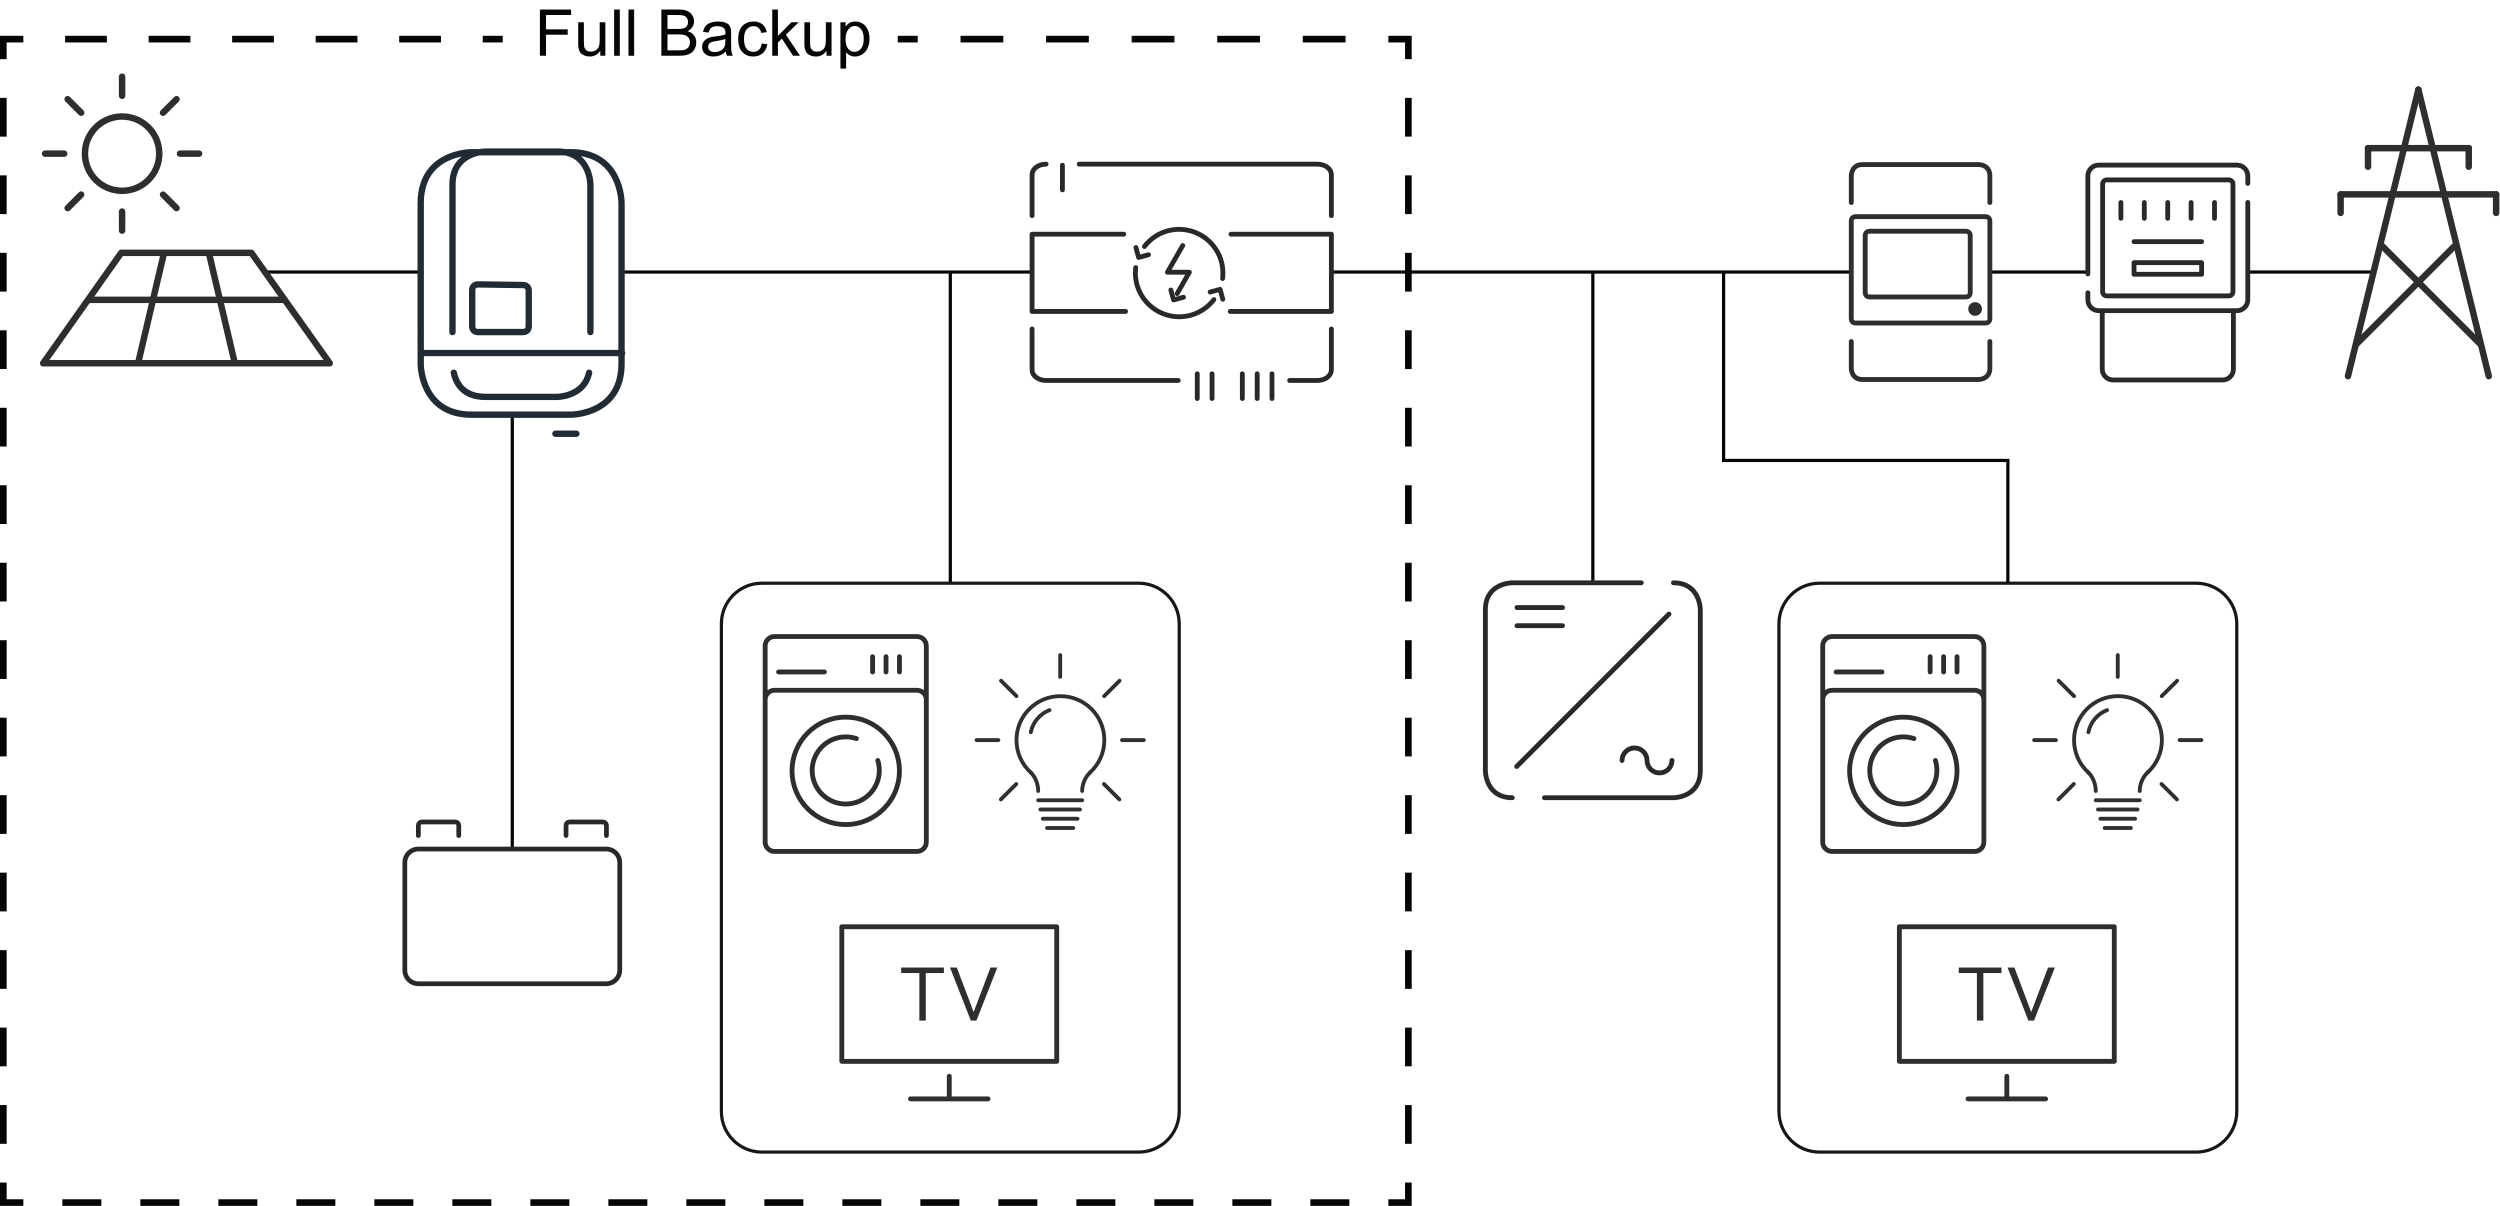 <?xml version="1.0" encoding="UTF-8" standalone="no"?>
<!-- Created with Inkscape (http://www.inkscape.org/) -->

<svg
   version="1.1"
   id="svg2"
   width="515.827"
   height="248.813"
   viewBox="0 0 515.827 248.813"
   sodipodi:docname="secured..eps"
   xmlns:inkscape="http://www.inkscape.org/namespaces/inkscape"
   xmlns:sodipodi="http://sodipodi.sourceforge.net/DTD/sodipodi-0.dtd"
   xmlns="http://www.w3.org/2000/svg"
   xmlns:svg="http://www.w3.org/2000/svg">
  <defs
     id="defs6">
    <clipPath
       clipPathUnits="userSpaceOnUse"
       id="clipPath76">
      <path
         d="M 5.152,1242.63 H 572.082 v 516.92 H 5.152 Z"
         id="path74" />
    </clipPath>
    <clipPath
       clipPathUnits="userSpaceOnUse"
       id="clipPath86">
      <path
         d="M 5.152,1759.55 H 572.082 V 1242.63 H 5.152 Z"
         id="path84" />
    </clipPath>
    <clipPath
       clipPathUnits="userSpaceOnUse"
       id="clipPath110">
      <path
         d="M 5.152,1242.63 H 572.082 v 516.92 H 5.152 Z"
         id="path108" />
    </clipPath>
    <clipPath
       clipPathUnits="userSpaceOnUse"
       id="clipPath120">
      <path
         d="M 5.152,1759.55 H 572.082 V 1242.63 H 5.152 Z"
         id="path118" />
    </clipPath>
  </defs>
  <sodipodi:namedview
     id="namedview4"
     pagecolor="#ffffff"
     bordercolor="#666666"
     borderopacity="1.0"
     inkscape:showpageshadow="2"
     inkscape:pageopacity="0.0"
     inkscape:pagecheckerboard="0"
     inkscape:deskcolor="#d1d1d1" />
  <g
     id="g8"
     inkscape:groupmode="layer"
     inkscape:label="ink_ext_XXXXXX"
     transform="matrix(1.333,0,0,-1.333,0,248.813)">
    <g
       id="g10"
       transform="scale(0.1)">
      <path
         d="M 407.961,1445.49 H 647.832"
         style="fill:none;stroke:#040606;stroke-width:5;stroke-linecap:butt;stroke-linejoin:miter;stroke-miterlimit:4;stroke-dasharray:none;stroke-opacity:1"
         id="path12" />
      <path
         d="M 963.027,1445.49 H 1595.54"
         style="fill:none;stroke:#040606;stroke-width:4.904;stroke-linecap:butt;stroke-linejoin:miter;stroke-miterlimit:4;stroke-dasharray:none;stroke-opacity:1"
         id="path14" />
      <path
         d="M 2060.79,1445.49 H 2863.9"
         style="fill:none;stroke:#040606;stroke-width:5;stroke-linecap:butt;stroke-linejoin:miter;stroke-miterlimit:4;stroke-dasharray:none;stroke-opacity:1"
         id="path16" />
      <path
         d="m 3079.77,1445.49 h 151.95"
         style="fill:none;stroke:#040606;stroke-width:5;stroke-linecap:butt;stroke-linejoin:miter;stroke-miterlimit:4;stroke-dasharray:none;stroke-opacity:1"
         id="path18" />
      <path
         d="m 3479.28,1445.49 h 192.88"
         style="fill:none;stroke:#040606;stroke-width:5;stroke-linecap:butt;stroke-linejoin:miter;stroke-miterlimit:4;stroke-dasharray:none;stroke-opacity:1"
         id="path20" />
      <path
         d="M 792.949,1224.71 V 552.398"
         style="fill:none;stroke:#040606;stroke-width:4.989;stroke-linecap:butt;stroke-linejoin:miter;stroke-miterlimit:4;stroke-dasharray:none;stroke-opacity:1"
         id="path22" />
      <path
         d="m 1470.96,963.84 v 481.65"
         style="fill:none;stroke:#040606;stroke-width:5;stroke-linecap:butt;stroke-linejoin:miter;stroke-miterlimit:4;stroke-dasharray:none;stroke-opacity:1"
         id="path24" />
      <path
         d="M 1116.61,901.09 V 146.039 c 0,-34.648 28.1,-62.75 62.75,-62.75 h 583.15 c 34.65,0 62.75,28.102 62.75,62.75 V 901.09 c 0,34.648 -28.1,62.75 -62.75,62.75 h -583.15 c -34.65,0 -62.75,-28.098 -62.75,-62.75 z"
         style="fill:none;stroke:#171717;stroke-width:5;stroke-linecap:butt;stroke-linejoin:miter;stroke-miterlimit:10;stroke-dasharray:none;stroke-opacity:1"
         id="path26" />
      <path
         d="m 1409.3,165.641 h 120.06"
         style="fill:none;stroke:#2d2e2f;stroke-width:7.5;stroke-linecap:round;stroke-linejoin:round;stroke-miterlimit:1;stroke-dasharray:none;stroke-opacity:1"
         id="path28" />
      <path
         d="M 1469.33,166.539 V 200.66"
         style="fill:none;stroke:#2d2e2f;stroke-width:7.5;stroke-linecap:round;stroke-linejoin:round;stroke-miterlimit:1;stroke-dasharray:none;stroke-opacity:1"
         id="path30" />
      <path
         d="M 1635.65,223.73 H 1303 v 208.321 h 332.65 z"
         style="fill:none;stroke:#2d2e2f;stroke-width:7.5;stroke-linecap:round;stroke-linejoin:round;stroke-miterlimit:10;stroke-dasharray:none;stroke-opacity:1"
         id="path32" />
      <path
         d="m 1461.05,368.988 h -66.11 v -8.566 h 28.07 v -73.613 h 9.97 v 73.613 h 28.07 z m 72.09,0 -26.07,-68.918 -26.06,68.918 h -10.57 l 32.29,-82.179 h 8.69 l 32.29,82.179 h -10.57"
         style="fill:#2d2e2f;fill-opacity:1;fill-rule:nonzero;stroke:none"
         id="path34" />
      <path
         d="m 1184.35,777.34 v 6.242 c 0,8.027 6.52,14.547 14.55,14.547 h 220.36 c 8.04,0 14.55,-6.52 14.55,-14.547 V 777.34 M 1419.26,548.629 H 1198.9 c -8.03,0 -14.55,6.512 -14.55,14.551 v 303.55 c 0,8.043 6.51,14.551 14.55,14.551 h 220.37 c 8.05,0 14.54,-6.515 14.54,-14.551 V 563.18 c 0,-8.039 -6.51,-14.551 -14.55,-14.551 z m -27.03,301.473 v -23.641 m -20.78,23.641 v -23.641 m -20.79,23.641 v -23.641 m -145.52,0 h 70.9 m 116.19,-153.063 c 0,-45.929 -37.22,-83.16 -83.15,-83.16 -45.92,0 -83.15,37.231 -83.15,83.16 0,45.922 37.23,83.153 83.15,83.153 45.93,0 83.15,-37.231 83.15,-83.153 z m -33.52,16.082 c 1.53,-4.89 2.35,-10.082 2.35,-15.449 0,-28.722 -23.28,-51.992 -51.98,-51.992 -28.7,0 -51.97,23.27 -51.97,51.992 0,28.688 23.27,51.957 51.97,51.957 5.76,0 11.3,-0.937 16.48,-2.668"
         style="fill:none;stroke:#2d2e2f;stroke-width:7.5;stroke-linecap:round;stroke-linejoin:round;stroke-miterlimit:10;stroke-dasharray:none;stroke-opacity:1"
         id="path36" />
      <path
         d="m 1620.74,584.898 h 40.61"
         style="fill:none;stroke:#2f3031;stroke-width:6;stroke-linecap:round;stroke-linejoin:miter;stroke-miterlimit:10;stroke-dasharray:none;stroke-opacity:1"
         id="path38" />
      <path
         d="m 1614.16,599.23 h 53.76"
         style="fill:none;stroke:#2f3031;stroke-width:6;stroke-linecap:round;stroke-linejoin:miter;stroke-miterlimit:10;stroke-dasharray:none;stroke-opacity:1"
         id="path40" />
      <path
         d="m 1607.02,627.898 h 68.04"
         style="fill:none;stroke:#2f3031;stroke-width:6;stroke-linecap:round;stroke-linejoin:miter;stroke-miterlimit:10;stroke-dasharray:none;stroke-opacity:1"
         id="path42" />
      <path
         d="m 1610.43,613.559 h 61.23"
         style="fill:none;stroke:#2f3031;stroke-width:6;stroke-linecap:round;stroke-linejoin:miter;stroke-miterlimit:10;stroke-dasharray:none;stroke-opacity:1"
         id="path44" />
      <path
         d="M 1641.04,852.531 V 818.82"
         style="fill:none;stroke:#2f3031;stroke-width:6;stroke-linecap:round;stroke-linejoin:miter;stroke-miterlimit:10;stroke-dasharray:none;stroke-opacity:1"
         id="path46" />
      <path
         d="M 1732.91,812.859 1709.07,789.02"
         style="fill:none;stroke:#2f3031;stroke-width:6;stroke-linecap:round;stroke-linejoin:miter;stroke-miterlimit:10;stroke-dasharray:none;stroke-opacity:1"
         id="path48" />
      <path
         d="m 1549.52,812.859 23.85,-23.839"
         style="fill:none;stroke:#2f3031;stroke-width:6;stroke-linecap:round;stroke-linejoin:miter;stroke-miterlimit:10;stroke-dasharray:none;stroke-opacity:1"
         id="path50" />
      <path
         d="m 1549.2,629.172 23.84,23.84"
         style="fill:none;stroke:#2f3031;stroke-width:6;stroke-linecap:round;stroke-linejoin:miter;stroke-miterlimit:10;stroke-dasharray:none;stroke-opacity:1"
         id="path52" />
      <path
         d="m 1732.59,629.172 -23.85,23.84"
         style="fill:none;stroke:#2f3031;stroke-width:6;stroke-linecap:round;stroke-linejoin:miter;stroke-miterlimit:10;stroke-dasharray:none;stroke-opacity:1"
         id="path54" />
      <path
         d="m 1770.46,720.988 h -33.71"
         style="fill:none;stroke:#2f3031;stroke-width:6;stroke-linecap:round;stroke-linejoin:miter;stroke-miterlimit:10;stroke-dasharray:none;stroke-opacity:1"
         id="path56" />
      <path
         d="m 1545.33,720.988 h -33.72"
         style="fill:none;stroke:#2f3031;stroke-width:6;stroke-linecap:round;stroke-linejoin:miter;stroke-miterlimit:10;stroke-dasharray:none;stroke-opacity:1"
         id="path58" />
      <path
         d="m 1595.63,670.691 c -13.68,12.438 -22.26,30.379 -22.26,50.321 0,37.558 30.44,68.008 68,68.008 37.56,0 68,-30.45 68,-68.008 0,-19.942 -8.58,-37.871 -22.25,-50.321"
         style="fill:none;stroke:#2f3031;stroke-width:6;stroke-linecap:round;stroke-linejoin:miter;stroke-miterlimit:10;stroke-dasharray:none;stroke-opacity:1"
         id="path60" />
      <path
         d="m 1595.63,670.691 c 0,0 11.31,-10.25 11.31,-28.461"
         style="fill:none;stroke:#2f3031;stroke-width:6;stroke-linecap:round;stroke-linejoin:miter;stroke-miterlimit:10;stroke-dasharray:none;stroke-opacity:1"
         id="path62" />
      <path
         d="m 1687.12,670.691 c 0,0 -12.07,-10.461 -12.07,-28.461"
         style="fill:none;stroke:#2f3031;stroke-width:6;stroke-linecap:round;stroke-linejoin:miter;stroke-miterlimit:10;stroke-dasharray:none;stroke-opacity:1"
         id="path64" />
      <path
         d="m 1595.54,733.199 c 3.21,15.692 14.29,28.52 28.92,34.199"
         style="fill:none;stroke:#2f3031;stroke-width:6;stroke-linecap:round;stroke-linejoin:miter;stroke-miterlimit:10;stroke-dasharray:none;stroke-opacity:1"
         id="path66" />
      <path
         d="m 2465.51,963.84 v 481.65"
         style="fill:none;stroke:#040606;stroke-width:5;stroke-linecap:butt;stroke-linejoin:miter;stroke-miterlimit:4;stroke-dasharray:none;stroke-opacity:1"
         id="path68" />
      <g
         id="g70">
        <g
           id="g72"
           clip-path="url(#clipPath76)">
          <path
             d="m 188.988,1571.21 c 31.774,0 57.524,25.75 57.524,57.52 0,31.75 -25.75,57.5 -57.524,57.5 -31.769,0 -57.519,-25.75 -57.519,-57.5 0,-31.77 25.75,-57.52 57.519,-57.52 z"
             style="fill:none;stroke:#2d2e2f;stroke-width:10;stroke-linecap:round;stroke-linejoin:round;stroke-miterlimit:4;stroke-dasharray:none;stroke-opacity:1"
             id="path78" />
        </g>
      </g>
      <g
         id="g80">
        <g
           id="g82"
           clip-path="url(#clipPath86)">
          <path
             d="M 69.848,1628.72 H 99.379"
             style="fill:none;stroke:#2d2e2f;stroke-width:10;stroke-linecap:round;stroke-linejoin:round;stroke-miterlimit:1;stroke-dasharray:none;stroke-opacity:1"
             id="path88" />
          <path
             d="m 278.605,1628.72 h 29.528"
             style="fill:none;stroke:#2d2e2f;stroke-width:10;stroke-linecap:round;stroke-linejoin:round;stroke-miterlimit:1;stroke-dasharray:none;stroke-opacity:1"
             id="path90" />
          <path
             d="m 188.988,1747.86 v -29.53"
             style="fill:none;stroke:#2d2e2f;stroke-width:10;stroke-linecap:round;stroke-linejoin:round;stroke-miterlimit:1;stroke-dasharray:none;stroke-opacity:1"
             id="path92" />
          <path
             d="m 188.988,1539.11 v -29.53"
             style="fill:none;stroke:#2d2e2f;stroke-width:10;stroke-linecap:round;stroke-linejoin:round;stroke-miterlimit:1;stroke-dasharray:none;stroke-opacity:1"
             id="path94" />
          <path
             d="m 104.746,1712.97 20.883,-20.88"
             style="fill:none;stroke:#2d2e2f;stroke-width:10;stroke-linecap:round;stroke-linejoin:round;stroke-miterlimit:1;stroke-dasharray:none;stroke-opacity:1"
             id="path96" />
          <path
             d="m 252.355,1565.36 20.879,-20.88"
             style="fill:none;stroke:#2d2e2f;stroke-width:10;stroke-linecap:round;stroke-linejoin:round;stroke-miterlimit:1;stroke-dasharray:none;stroke-opacity:1"
             id="path98" />
          <path
             d="m 273.234,1712.97 -20.882,-20.88"
             style="fill:none;stroke:#2d2e2f;stroke-width:10;stroke-linecap:round;stroke-linejoin:round;stroke-miterlimit:1;stroke-dasharray:none;stroke-opacity:1"
             id="path100" />
          <path
             d="m 125.625,1565.36 -20.879,-20.88"
             style="fill:none;stroke:#2d2e2f;stroke-width:10;stroke-linecap:round;stroke-linejoin:round;stroke-miterlimit:1;stroke-dasharray:none;stroke-opacity:1"
             id="path102" />
        </g>
      </g>
      <g
         id="g104">
        <g
           id="g106"
           clip-path="url(#clipPath110)">
          <path
             d="M 187.621,1475.19 C 147.363,1418.23 107.102,1361.28 66.844,1304.32 H 510.383 c -40.418,56.96 -80.852,113.91 -121.27,170.87 z"
             style="fill:none;stroke:#2d2e2f;stroke-width:10;stroke-linecap:round;stroke-linejoin:round;stroke-miterlimit:8;stroke-dasharray:none;stroke-opacity:1"
             id="path112" />
        </g>
      </g>
      <g
         id="g114">
        <g
           id="g116"
           clip-path="url(#clipPath120)">
          <path
             d="m 323.941,1472.53 38.45,-163.54"
             style="fill:none;stroke:#2d2e2f;stroke-width:10;stroke-linecap:round;stroke-linejoin:round;stroke-miterlimit:1;stroke-dasharray:none;stroke-opacity:1"
             id="path122" />
          <path
             d="M 253.285,1472.53 214.848,1308.99"
             style="fill:none;stroke:#2d2e2f;stroke-width:10;stroke-linecap:round;stroke-linejoin:round;stroke-miterlimit:1;stroke-dasharray:none;stroke-opacity:1"
             id="path124" />
          <path
             d="M 134.836,1402.45 H 442.395"
             style="fill:none;stroke:#2d2e2f;stroke-width:10;stroke-linecap:butt;stroke-linejoin:miter;stroke-miterlimit:4;stroke-dasharray:none;stroke-opacity:1"
             id="path126" />
        </g>
      </g>
      <path
         d="M 3743.37,1727.86 3634.35,1284.32"
         style="fill:none;stroke:#2d2e2f;stroke-width:10;stroke-linecap:round;stroke-linejoin:round;stroke-miterlimit:1;stroke-dasharray:none;stroke-opacity:1"
         id="path128" />
      <path
         d="m 3743.3,1727.86 109.01,-443.54"
         style="fill:none;stroke:#2d2e2f;stroke-width:10;stroke-linecap:round;stroke-linejoin:round;stroke-miterlimit:1;stroke-dasharray:none;stroke-opacity:1"
         id="path130" />
      <path
         d="m 3648.1,1334.55 150.9,150.9"
         style="fill:none;stroke:#2d2e2f;stroke-width:10;stroke-linecap:round;stroke-linejoin:round;stroke-miterlimit:1;stroke-dasharray:none;stroke-opacity:1"
         id="path132" />
      <path
         d="m 3838.56,1334.55 -150.89,150.9"
         style="fill:none;stroke:#2d2e2f;stroke-width:10;stroke-linecap:round;stroke-linejoin:round;stroke-miterlimit:1;stroke-dasharray:none;stroke-opacity:1"
         id="path134" />
      <path
         d="m 3622.98,1565.69 h 240.71"
         style="fill:none;stroke:#2d2e2f;stroke-width:10;stroke-linecap:round;stroke-linejoin:round;stroke-miterlimit:1;stroke-dasharray:none;stroke-opacity:1"
         id="path136" />
      <path
         d="m 3622.97,1565.69 v -28.73"
         style="fill:none;stroke:#2d2e2f;stroke-width:10;stroke-linecap:round;stroke-linejoin:round;stroke-miterlimit:1;stroke-dasharray:none;stroke-opacity:1"
         id="path138" />
      <path
         d="m 3863.69,1565.69 v -28.73"
         style="fill:none;stroke:#2d2e2f;stroke-width:10;stroke-linecap:round;stroke-linejoin:round;stroke-miterlimit:1;stroke-dasharray:none;stroke-opacity:1"
         id="path140" />
      <path
         d="M 3665.38,1637.22 H 3821.3"
         style="fill:none;stroke:#2d2e2f;stroke-width:10;stroke-linecap:round;stroke-linejoin:round;stroke-miterlimit:1;stroke-dasharray:none;stroke-opacity:1"
         id="path142" />
      <path
         d="m 3665.39,1637.22 v -28.73"
         style="fill:none;stroke:#2d2e2f;stroke-width:10;stroke-linecap:round;stroke-linejoin:round;stroke-miterlimit:1;stroke-dasharray:none;stroke-opacity:1"
         id="path144" />
      <path
         d="m 3821.29,1637.22 v -28.73"
         style="fill:none;stroke:#2d2e2f;stroke-width:10;stroke-linecap:round;stroke-linejoin:round;stroke-miterlimit:1;stroke-dasharray:none;stroke-opacity:1"
         id="path146" />
      <path
         d="m 2872.42,1531.24 c -1.62,-0.03 -6.9,-0.61 -6.9,-6.88 v -150.95 c 0.03,-1.59 0.6,-6.88 6.88,-6.88 h 200.78 c 1.59,0.03 6.87,0.61 6.87,6.88 v 150.95 c -0.03,1.59 -0.6,6.88 -6.87,6.88 z"
         style="fill:none;stroke:#2d2e2f;stroke-width:7.5;stroke-linecap:butt;stroke-linejoin:miter;stroke-miterlimit:1;stroke-dasharray:none;stroke-opacity:1"
         id="path148" />
      <path
         d="m 2893.98,1508.63 c -1.63,-0.03 -6.9,-0.62 -6.9,-6.88 v -87.95 c 0.02,-1.58 0.6,-6.87 6.87,-6.87 h 148.82 c 1.6,0.02 6.88,0.61 6.88,6.87 v 87.95 c -0.03,1.59 -0.6,6.88 -6.88,6.88 z"
         style="fill:none;stroke:#2d2e2f;stroke-width:7.5;stroke-linecap:butt;stroke-linejoin:miter;stroke-miterlimit:1;stroke-dasharray:none;stroke-opacity:1"
         id="path150" />
      <path
         d="m 3057.22,1377.66 c 5.87,0 10.63,4.77 10.63,10.63 0,5.87 -4.76,10.64 -10.63,10.64 -5.86,0 -10.63,-4.77 -10.63,-10.64 0,-5.86 4.77,-10.63 10.63,-10.63"
         style="fill:#2d2e2f;fill-opacity:1;fill-rule:nonzero;stroke:none"
         id="path152" />
      <path
         d="m 2865.52,1337.91 v -41.24 c 0.02,-1.78 0.63,-17.51 17.52,-17.51 h 179.5 c 1.78,0.02 17.51,0.62 17.51,17.51 v 41.24"
         style="fill:none;stroke:#2d2e2f;stroke-width:7.5;stroke-linecap:round;stroke-linejoin:round;stroke-miterlimit:4;stroke-dasharray:none;stroke-opacity:1"
         id="path154" />
      <path
         d="m 2865.52,1553.07 v 41.24 c 0.02,1.78 0.63,17.51 17.52,17.51 h 179.5 c 1.78,-0.01 17.51,-0.62 17.51,-17.51 v -41.24"
         style="fill:none;stroke:#2d2e2f;stroke-width:7.5;stroke-linecap:round;stroke-linejoin:round;stroke-miterlimit:4;stroke-dasharray:none;stroke-opacity:1"
         id="path156" />
      <path
         d="m 647.43,552.398 h 291.035 c 11.5,0 20.82,-9.316 20.82,-20.816 V 364.66 c 0,-11.5 -9.32,-20.82 -20.82,-20.82 H 647.43 c -11.496,0 -20.821,9.32 -20.821,20.82 v 166.922 c 0,11.5 9.325,20.816 20.821,20.816 z"
         style="fill:none;stroke:#292826;stroke-width:7.357;stroke-linecap:round;stroke-linejoin:round;stroke-miterlimit:4;stroke-dasharray:none;stroke-opacity:1"
         id="path158" />
      <path
         d="m 647.578,573.289 v 15.602 c 0,2.941 2.426,5.371 5.371,5.371 h 51.789 c 2.946,0 5.371,-2.43 5.371,-5.371 v -15.672"
         style="fill:none;stroke:#292826;stroke-width:7.357;stroke-linecap:round;stroke-linejoin:round;stroke-miterlimit:4;stroke-dasharray:none;stroke-opacity:1"
         id="path160" />
      <path
         d="m 876.152,573.289 v 15.602 c 0,2.941 2.426,5.371 5.371,5.371 h 51.793 c 2.942,0 5.368,-2.43 5.368,-5.371 v -15.672"
         style="fill:none;stroke:#292826;stroke-width:7.357;stroke-linecap:round;stroke-linejoin:round;stroke-miterlimit:4;stroke-dasharray:none;stroke-opacity:1"
         id="path162" />
      <path
         d="m 3261.5,1588.12 c -3.55,0.26 -6.64,-2.42 -6.89,-5.97 -0.02,-0.29 -0.03,-0.57 -0.01,-0.85 v -165.82 c -0.25,-3.55 2.42,-6.64 5.97,-6.89 0.29,-0.02 0.57,-0.02 0.86,0 h 188.08 c 3.56,-0.22 6.61,2.48 6.83,6.04 0.02,0.29 0.01,0.57 -0.01,0.85 v 165.82 c 0.22,3.55 -2.49,6.61 -6.05,6.82 -0.25,0.02 -0.51,0.02 -0.77,0 z"
         style="fill:none;stroke:#28292a;stroke-width:7.499;stroke-linecap:butt;stroke-linejoin:miter;stroke-miterlimit:1;stroke-dasharray:none;stroke-opacity:1"
         id="path164" />
      <path
         d="m 3479.28,1582.72 v 10.8 c 0.38,9.27 -6.82,17.09 -16.09,17.47 -0.46,0.02 -0.92,0.02 -1.38,0 H 3249.2 c -9.27,0.39 -17.09,-6.82 -17.47,-16.09 -0.02,-0.46 -0.02,-0.92 0,-1.38 v -150.96"
         style="fill:none;stroke:#28292a;stroke-width:7.499;stroke-linecap:round;stroke-linejoin:round;stroke-miterlimit:4;stroke-dasharray:none;stroke-opacity:1"
         id="path166" />
      <path
         d="m 3231.73,1413.39 v -10.13 c -0.42,-9.27 6.75,-17.12 16.02,-17.55 0.48,-0.01 0.97,-0.02 1.45,0 h 212.61 c 9.27,-0.38 17.09,6.83 17.48,16.09 0.02,0.49 0.01,0.98 -0.01,1.46 v 149.99"
         style="fill:none;stroke:#28292a;stroke-width:7.499;stroke-linecap:round;stroke-linejoin:round;stroke-miterlimit:4;stroke-dasharray:none;stroke-opacity:1"
         id="path168" />
      <path
         d="m 3254,1382.49 v -86.62 c -0.34,-9.31 6.94,-17.14 16.25,-17.48 0.43,-0.01 0.87,-0.01 1.3,0.01 h 167.91 c 9.27,-0.42 17.12,6.74 17.55,16.01 0.02,0.49 0.02,0.98 0,1.46 v 86.47"
         style="fill:none;stroke:#28292a;stroke-width:7.499;stroke-linecap:butt;stroke-linejoin:miter;stroke-miterlimit:1;stroke-dasharray:none;stroke-opacity:1"
         id="path170" />
      <path
         d="m 3303.2,1460.03 v 0 -18 h 104.61 v 18 z"
         style="fill:none;stroke:#28292a;stroke-width:7.499;stroke-linecap:round;stroke-linejoin:round;stroke-miterlimit:4;stroke-dasharray:none;stroke-opacity:1"
         id="path172" />
      <path
         d="m 3303.2,1492.5 h 104.61"
         style="fill:none;stroke:#28292a;stroke-width:7.499;stroke-linecap:round;stroke-linejoin:round;stroke-miterlimit:4;stroke-dasharray:none;stroke-opacity:1"
         id="path174" />
      <path
         d="m 3427.76,1528.65 v 24.45"
         style="fill:none;stroke:#28292a;stroke-width:7.499;stroke-linecap:round;stroke-linejoin:round;stroke-miterlimit:4;stroke-dasharray:none;stroke-opacity:1"
         id="path176" />
      <path
         d="m 3355.32,1528.65 v 24.45"
         style="fill:none;stroke:#28292a;stroke-width:7.499;stroke-linecap:round;stroke-linejoin:round;stroke-miterlimit:4;stroke-dasharray:none;stroke-opacity:1"
         id="path178" />
      <path
         d="m 3391.54,1528.65 v 24.45"
         style="fill:none;stroke:#28292a;stroke-width:7.499;stroke-linecap:round;stroke-linejoin:round;stroke-miterlimit:4;stroke-dasharray:none;stroke-opacity:1"
         id="path180" />
      <path
         d="m 3319.1,1528.65 v 24.45"
         style="fill:none;stroke:#28292a;stroke-width:7.499;stroke-linecap:round;stroke-linejoin:round;stroke-miterlimit:4;stroke-dasharray:none;stroke-opacity:1"
         id="path182" />
      <path
         d="m 3282.87,1528.65 v 24.45"
         style="fill:none;stroke:#28292a;stroke-width:7.499;stroke-linecap:round;stroke-linejoin:round;stroke-miterlimit:4;stroke-dasharray:none;stroke-opacity:1"
         id="path184" />
      <path
         d="m 1389.54,1806 h 30.99"
         style="fill:none;stroke:#040606;stroke-width:10.304;stroke-linecap:butt;stroke-linejoin:miter;stroke-miterlimit:10;stroke-dasharray:none;stroke-opacity:1"
         id="path186" />
      <path
         d="m 1486.75,1806 h 629.13"
         style="fill:none;stroke:#040606;stroke-width:10.304;stroke-linecap:butt;stroke-linejoin:miter;stroke-miterlimit:10;stroke-dasharray:66.224, 66.224;stroke-dashoffset:0;stroke-opacity:1"
         id="path188" />
      <path
         d="m 2148.99,1806 h 30.99 v -30.99"
         style="fill:none;stroke:#040606;stroke-width:10.304;stroke-linecap:butt;stroke-linejoin:miter;stroke-miterlimit:10;stroke-dasharray:none;stroke-opacity:1"
         id="path190" />
      <path
         d="M 2179.98,1715.05 V 66.121"
         style="fill:none;stroke:#040606;stroke-width:10.304;stroke-linecap:butt;stroke-linejoin:miter;stroke-miterlimit:10;stroke-dasharray:59.961, 59.961;stroke-dashoffset:0;stroke-opacity:1"
         id="path192" />
      <path
         d="M 2179.98,36.141 V 5.148 h -30.99"
         style="fill:none;stroke:#040606;stroke-width:10.304;stroke-linecap:butt;stroke-linejoin:miter;stroke-miterlimit:10;stroke-dasharray:none;stroke-opacity:1"
         id="path194" />
      <path
         d="M 2088.63,5.148 H 66.324"
         style="fill:none;stroke:#040606;stroke-width:10.304;stroke-linecap:butt;stroke-linejoin:miter;stroke-miterlimit:10;stroke-dasharray:60.367, 60.367;stroke-dashoffset:0;stroke-opacity:1"
         id="path196" />
      <path
         d="M 36.141,5.148 H 5.152 V 36.141"
         style="fill:none;stroke:#040606;stroke-width:10.304;stroke-linecap:butt;stroke-linejoin:miter;stroke-miterlimit:10;stroke-dasharray:none;stroke-opacity:1"
         id="path198" />
      <path
         d="M 5.152,96.102 V 1745.03"
         style="fill:none;stroke:#040606;stroke-width:10.304;stroke-linecap:butt;stroke-linejoin:miter;stroke-miterlimit:10;stroke-dasharray:59.961, 59.961;stroke-dashoffset:0;stroke-opacity:1"
         id="path200" />
      <path
         d="M 5.152,1775.01 V 1806 H 36.141"
         style="fill:none;stroke:#040606;stroke-width:10.304;stroke-linecap:butt;stroke-linejoin:miter;stroke-miterlimit:10;stroke-dasharray:none;stroke-opacity:1"
         id="path202" />
      <path
         d="M 100.781,1806 H 714.875"
         style="fill:none;stroke:#040606;stroke-width:10.304;stroke-linecap:butt;stroke-linejoin:miter;stroke-miterlimit:10;stroke-dasharray:64.641, 64.641;stroke-dashoffset:0;stroke-opacity:1"
         id="path204" />
      <path
         d="m 747.195,1806 h 30.989"
         style="fill:none;stroke:#040606;stroke-width:10.304;stroke-linecap:butt;stroke-linejoin:miter;stroke-miterlimit:10;stroke-dasharray:none;stroke-opacity:1"
         id="path206" />
      <g
         id="g208"
         transform="scale(10)">
        <g
           aria-label="Full Backup"
           transform="matrix(1,0,0,-1,82.749,178.025)"
           id="text212"
           style="font-size:10px;font-family:Arial;-inkscape-font-specification:ArialMT;fill:#040606">
          <path
             d="m 0.82,0 v -7.158 h 4.829 v 0.845 h -3.882 v 2.217 h 3.359 v 0.845 H 1.768 V 0 Z"
             id="path308" />
          <path
             d="M 10.168,0 V -0.762 Q 9.562,0.117 8.522,0.117 q -0.459,0 -0.859,-0.176 Q 7.267,-0.234 7.072,-0.498 6.881,-0.767 6.803,-1.152 6.75,-1.411 6.75,-1.973 v -3.213 h 0.879 v 2.876 q 0,0.688 0.054,0.928 0.083,0.347 0.352,0.547 0.269,0.195 0.664,0.195 0.396,0 0.742,-0.2 0.347,-0.205 0.488,-0.552 0.146,-0.352 0.146,-1.016 V -5.186 H 10.954 V 0 Z"
             id="path310" />
          <path
             d="m 12.31,0 v -7.158 h 0.879 V 0 Z"
             id="path312" />
          <path
             d="m 14.53,0 v -7.158 h 0.879 V 0 Z"
             id="path314" />
          <path
             d="m 19.622,0 v -7.158 h 2.686 q 0.82,0 1.313,0.22 0.498,0.215 0.776,0.669 0.283,0.449 0.283,0.942 0,0.459 -0.249,0.864 -0.249,0.405 -0.752,0.654 0.649,0.19 0.996,0.649 0.352,0.459 0.352,1.084 0,0.503 -0.215,0.938 -0.21,0.43 -0.522,0.664 -0.312,0.234 -0.786,0.356 Q 23.036,0 22.352,0 Z m 0.947,-4.15 h 1.548 q 0.63,0 0.903,-0.083 0.361,-0.107 0.542,-0.356 0.186,-0.249 0.186,-0.625 0,-0.356 -0.171,-0.625 -0.171,-0.273 -0.488,-0.371 -0.317,-0.103 -1.089,-0.103 h -1.431 z m 0,3.306 h 1.782 q 0.459,0 0.645,-0.034 0.327,-0.059 0.547,-0.195 0.22,-0.137 0.361,-0.396 0.142,-0.264 0.142,-0.605 0,-0.4 -0.205,-0.693 -0.205,-0.298 -0.571,-0.415 -0.361,-0.122 -1.045,-0.122 h -1.655 z"
             id="path316" />
          <path
             d="m 29.603,-0.64 q -0.488,0.415 -0.942,0.586 -0.449,0.171 -0.967,0.171 -0.854,0 -1.313,-0.415 -0.459,-0.42 -0.459,-1.069 0,-0.381 0.171,-0.693 0.176,-0.317 0.454,-0.508 0.283,-0.19 0.635,-0.288 0.259,-0.068 0.781,-0.132 1.064,-0.127 1.567,-0.303 0.005,-0.181 0.005,-0.229 0,-0.537 -0.249,-0.757 -0.337,-0.298 -1.001,-0.298 -0.62,0 -0.918,0.22 -0.293,0.215 -0.435,0.767 l -0.859,-0.117 q 0.117,-0.552 0.386,-0.889 0.269,-0.342 0.776,-0.522 0.508,-0.186 1.177,-0.186 0.664,0 1.079,0.156 0.415,0.156 0.61,0.396 0.195,0.234 0.273,0.596 0.044,0.225 0.044,0.811 v 1.172 q 0,1.226 0.054,1.553 Q 30.531,-0.298 30.697,0 h -0.918 q -0.137,-0.273 -0.176,-0.64 z m -0.073,-1.963 q -0.479,0.195 -1.436,0.332 -0.542,0.078 -0.767,0.176 -0.225,0.098 -0.347,0.288 -0.122,0.186 -0.122,0.415 0,0.352 0.264,0.586 0.269,0.234 0.781,0.234 0.508,0 0.903,-0.22 0.396,-0.225 0.581,-0.61 0.142,-0.298 0.142,-0.879 z"
             id="path318" />
          <path
             d="m 35.163,-1.899 0.864,0.112 q -0.142,0.894 -0.728,1.401 -0.581,0.503 -1.431,0.503 -1.064,0 -1.714,-0.693 -0.645,-0.698 -0.645,-1.997 0,-0.84 0.278,-1.47 0.278,-0.63 0.845,-0.942 0.571,-0.317 1.24,-0.317 0.845,0 1.382,0.43 0.537,0.425 0.688,1.211 l -0.854,0.132 q -0.122,-0.522 -0.435,-0.786 -0.308,-0.264 -0.747,-0.264 -0.664,0 -1.079,0.479 -0.415,0.474 -0.415,1.504 0,1.045 0.4,1.519 0.4,0.474 1.045,0.474 0.518,0 0.864,-0.317 0.347,-0.317 0.439,-0.977 z"
             id="path320" />
          <path
             d="m 36.784,0 v -7.158 h 0.879 v 4.082 l 2.08,-2.109 h 1.138 L 38.898,-3.262 41.081,0 h -1.084 l -1.714,-2.651 -0.62,0.596 V 0 Z"
             id="path322" />
          <path
             d="m 45.178,0 v -0.762 q -0.605,0.879 -1.646,0.879 -0.459,0 -0.859,-0.176 -0.396,-0.176 -0.591,-0.439 -0.19,-0.269 -0.269,-0.654 -0.054,-0.259 -0.054,-0.82 v -3.213 h 0.879 v 2.876 q 0,0.688 0.054,0.928 0.083,0.347 0.352,0.547 0.269,0.195 0.664,0.195 0.396,0 0.742,-0.2 0.347,-0.205 0.488,-0.552 0.146,-0.352 0.146,-1.016 v -2.778 h 0.879 V 0 Z"
             id="path324" />
          <path
             d="m 47.339,1.987 v -7.173 h 0.801 v 0.674 q 0.283,-0.396 0.64,-0.591 0.356,-0.2 0.864,-0.2 0.664,0 1.172,0.342 0.508,0.342 0.767,0.967 0.259,0.62 0.259,1.362 0,0.796 -0.288,1.436 -0.283,0.635 -0.83,0.977 -0.542,0.337 -1.143,0.337 -0.439,0 -0.791,-0.186 -0.347,-0.186 -0.571,-0.469 V 1.987 Z m 0.796,-4.551 q 0,1.001 0.405,1.479 0.405,0.479 0.981,0.479 0.586,0 1.001,-0.493 0.42,-0.498 0.42,-1.538 0,-0.991 -0.41,-1.484 -0.405,-0.493 -0.972,-0.493 -0.562,0 -0.996,0.527 -0.43,0.522 -0.43,1.523 z"
             id="path326" />
        </g>
      </g>
      <path
         d="m 1742.25,1384.52 h -144.74 v 119.53 h 141.91"
         style="fill:none;stroke:#28292a;stroke-width:7.5;stroke-linecap:round;stroke-linejoin:round;stroke-miterlimit:4;stroke-dasharray:none;stroke-opacity:1"
         id="path214" />
      <path
         d="m 1905.39,1504.05 h 155.4 v -119.53 h -156.55"
         style="fill:none;stroke:#28292a;stroke-width:7.5;stroke-linecap:round;stroke-linejoin:round;stroke-miterlimit:4;stroke-dasharray:none;stroke-opacity:1"
         id="path216" />
      <path
         d="m 1670.4,1612.5 h 368.64 c 12.03,0 21.75,-7.32 21.75,-16.32 v -63.37"
         style="fill:none;stroke:#28292a;stroke-width:7.5;stroke-linecap:round;stroke-linejoin:round;stroke-miterlimit:4;stroke-dasharray:none;stroke-opacity:1"
         id="path218" />
      <path
         d="m 1597.51,1532.81 v 63.37 c 0,9 9.73,16.32 21.75,16.32"
         style="fill:none;stroke:#28292a;stroke-width:7.5;stroke-linecap:round;stroke-linejoin:round;stroke-miterlimit:4;stroke-dasharray:none;stroke-opacity:1"
         id="path220" />
      <path
         d="m 1823.71,1277.64 h -204.45 c -12.02,0 -21.75,7.32 -21.75,16.31 v 63.38"
         style="fill:none;stroke:#28292a;stroke-width:7.5;stroke-linecap:round;stroke-linejoin:round;stroke-miterlimit:4;stroke-dasharray:none;stroke-opacity:1"
         id="path222" />
      <path
         d="m 2060.79,1357.33 v -63.38 c 0,-8.99 -9.72,-16.31 -21.75,-16.31 h -42.88"
         style="fill:none;stroke:#28292a;stroke-width:7.5;stroke-linecap:round;stroke-linejoin:round;stroke-miterlimit:4;stroke-dasharray:none;stroke-opacity:1"
         id="path224" />
      <path
         d="m 1922.96,1287.99 v -38.28"
         style="fill:none;stroke:#28292a;stroke-width:7.5;stroke-linecap:round;stroke-linejoin:miter;stroke-miterlimit:4;stroke-dasharray:none;stroke-opacity:1"
         id="path226" />
      <path
         d="m 1945.97,1287.99 v -38.28"
         style="fill:none;stroke:#28292a;stroke-width:7.5;stroke-linecap:round;stroke-linejoin:miter;stroke-miterlimit:4;stroke-dasharray:none;stroke-opacity:1"
         id="path228" />
      <path
         d="m 1968.87,1287.99 v -38.28"
         style="fill:none;stroke:#28292a;stroke-width:7.5;stroke-linecap:round;stroke-linejoin:miter;stroke-miterlimit:4;stroke-dasharray:none;stroke-opacity:1"
         id="path230" />
      <path
         d="m 1853.2,1287.99 v -38.28"
         style="fill:none;stroke:#28292a;stroke-width:7.5;stroke-linecap:round;stroke-linejoin:miter;stroke-miterlimit:4;stroke-dasharray:none;stroke-opacity:1"
         id="path232" />
      <path
         d="m 1876.11,1287.99 v -38.28"
         style="fill:none;stroke:#28292a;stroke-width:7.5;stroke-linecap:round;stroke-linejoin:miter;stroke-miterlimit:4;stroke-dasharray:none;stroke-opacity:1"
         id="path234" />
      <path
         d="m 1644.47,1610.82 v -38.17"
         style="fill:none;stroke:#28292a;stroke-width:7.5;stroke-linecap:round;stroke-linejoin:miter;stroke-miterlimit:4;stroke-dasharray:none;stroke-opacity:1"
         id="path236" />
      <path
         d="m 1831.87,1406.48 -15.37,-4.18 m 0,0 -4.19,15.37"
         style="fill:none;stroke:#28292a;stroke-width:7.5;stroke-linecap:round;stroke-linejoin:round;stroke-miterlimit:4;stroke-dasharray:none;stroke-opacity:1"
         id="path238" />
      <path
         d="m 1757.93,1452.39 c -0.1,-1.05 -0.21,-1.99 -0.31,-3.03 -2.93,-37.34 24.89,-69.86 62.22,-72.9 23.74,-1.88 45.6,8.79 59.09,26.36"
         style="fill:none;stroke:#28292a;stroke-width:7.5;stroke-linecap:round;stroke-linejoin:round;stroke-miterlimit:4;stroke-dasharray:none;stroke-opacity:1"
         id="path240" />
      <path
         d="m 1892.74,1403.34 -4.19,15.37 m 0,0 -15.37,-4.18"
         style="fill:none;stroke:#28292a;stroke-width:7.5;stroke-linecap:round;stroke-linejoin:round;stroke-miterlimit:4;stroke-dasharray:none;stroke-opacity:1"
         id="path242" />
      <path
         d="m 1892.42,1435.45 c 0.11,1.04 0.21,1.98 0.32,3.03 2.92,37.34 -24.89,69.86 -62.23,72.89 -23.74,1.88 -45.59,-8.78 -59.09,-26.35"
         style="fill:none;stroke:#28292a;stroke-width:7.5;stroke-linecap:round;stroke-linejoin:round;stroke-miterlimit:4;stroke-dasharray:none;stroke-opacity:1"
         id="path244" />
      <path
         d="m 1758.25,1483.45 4.18,-15.38 m 0,0 15.37,4.19"
         style="fill:none;stroke:#28292a;stroke-width:7.5;stroke-linecap:round;stroke-linejoin:round;stroke-miterlimit:4;stroke-dasharray:none;stroke-opacity:1"
         id="path246" />
      <path
         d="m 1830.72,1486.48 -23.74,-41.31 h 33.99 l -18.93,-33.04"
         style="fill:none;stroke:#28292a;stroke-width:7.5;stroke-linecap:round;stroke-linejoin:round;stroke-miterlimit:4;stroke-dasharray:none;stroke-opacity:1"
         id="path248" />
      <path
         d="m 3046.27,165.641 h 120.06"
         style="fill:none;stroke:#2d2e2f;stroke-width:7.5;stroke-linecap:round;stroke-linejoin:round;stroke-miterlimit:1;stroke-dasharray:none;stroke-opacity:1"
         id="path250" />
      <path
         d="M 3106.3,166.539 V 200.66"
         style="fill:none;stroke:#2d2e2f;stroke-width:7.5;stroke-linecap:round;stroke-linejoin:round;stroke-miterlimit:1;stroke-dasharray:none;stroke-opacity:1"
         id="path252" />
      <path
         d="m 3272.63,223.73 h -332.66 v 208.321 h 332.66 z"
         style="fill:none;stroke:#2d2e2f;stroke-width:7.5;stroke-linecap:round;stroke-linejoin:round;stroke-miterlimit:10;stroke-dasharray:none;stroke-opacity:1"
         id="path254" />
      <path
         d="m 3098.02,368.988 h -66.1 v -8.566 h 28.06 v -73.613 h 9.98 v 73.613 h 28.06 z m 72.09,0 -26.07,-68.918 -26.05,68.918 h -10.58 l 32.29,-82.179 h 8.69 l 32.29,82.179 h -10.57"
         style="fill:#2d2e2f;fill-opacity:1;fill-rule:nonzero;stroke:none"
         id="path256" />
      <path
         d="m 2821.33,777.34 v 6.242 c 0,8.027 6.52,14.547 14.55,14.547 h 220.36 c 8.04,0 14.55,-6.52 14.55,-14.547 v -6.242 m -14.55,-228.711 h -220.36 c -8.03,0 -14.55,6.512 -14.55,14.551 v 303.55 c 0,8.043 6.5,14.551 14.54,14.551 h 220.37 c 8.05,0 14.55,-6.515 14.55,-14.551 V 563.18 c 0,-8.039 -6.51,-14.551 -14.55,-14.551 z m -27.03,301.473 v -23.641 m -20.79,23.641 v -23.641 m -20.79,23.641 v -23.641 m -145.52,0 h 70.91 m 116.19,-153.063 c 0,-45.929 -37.23,-83.16 -83.16,-83.16 -45.92,0 -83.15,37.231 -83.15,83.16 0,45.922 37.23,83.153 83.15,83.153 45.93,0 83.16,-37.231 83.16,-83.153 z m -33.52,16.082 c 1.52,-4.89 2.35,-10.082 2.35,-15.449 0,-28.722 -23.28,-51.992 -51.99,-51.992 -28.7,0 -51.96,23.27 -51.96,51.992 0,28.688 23.26,51.957 51.96,51.957 5.76,0 11.31,-0.937 16.48,-2.668"
         style="fill:none;stroke:#2d2e2f;stroke-width:7.5;stroke-linecap:round;stroke-linejoin:round;stroke-miterlimit:10;stroke-dasharray:none;stroke-opacity:1"
         id="path258" />
      <path
         d="m 3257.71,584.898 h 40.61"
         style="fill:none;stroke:#2f3031;stroke-width:6;stroke-linecap:round;stroke-linejoin:miter;stroke-miterlimit:10;stroke-dasharray:none;stroke-opacity:1"
         id="path260" />
      <path
         d="m 3251.13,599.23 h 53.77"
         style="fill:none;stroke:#2f3031;stroke-width:6;stroke-linecap:round;stroke-linejoin:miter;stroke-miterlimit:10;stroke-dasharray:none;stroke-opacity:1"
         id="path262" />
      <path
         d="m 3244,627.898 h 68.03"
         style="fill:none;stroke:#2f3031;stroke-width:6;stroke-linecap:round;stroke-linejoin:miter;stroke-miterlimit:10;stroke-dasharray:none;stroke-opacity:1"
         id="path264" />
      <path
         d="m 3247.4,613.559 h 61.23"
         style="fill:none;stroke:#2f3031;stroke-width:6;stroke-linecap:round;stroke-linejoin:miter;stroke-miterlimit:10;stroke-dasharray:none;stroke-opacity:1"
         id="path266" />
      <path
         d="M 3278.02,852.531 V 818.82"
         style="fill:none;stroke:#2f3031;stroke-width:6;stroke-linecap:round;stroke-linejoin:miter;stroke-miterlimit:10;stroke-dasharray:none;stroke-opacity:1"
         id="path268" />
      <path
         d="M 3369.89,812.859 3346.04,789.02"
         style="fill:none;stroke:#2f3031;stroke-width:6;stroke-linecap:round;stroke-linejoin:miter;stroke-miterlimit:10;stroke-dasharray:none;stroke-opacity:1"
         id="path270" />
      <path
         d="m 3186.5,812.859 23.84,-23.839"
         style="fill:none;stroke:#2f3031;stroke-width:6;stroke-linecap:round;stroke-linejoin:miter;stroke-miterlimit:10;stroke-dasharray:none;stroke-opacity:1"
         id="path272" />
      <path
         d="m 3186.17,629.172 23.84,23.84"
         style="fill:none;stroke:#2f3031;stroke-width:6;stroke-linecap:round;stroke-linejoin:miter;stroke-miterlimit:10;stroke-dasharray:none;stroke-opacity:1"
         id="path274" />
      <path
         d="m 3369.56,629.172 -23.84,23.84"
         style="fill:none;stroke:#2f3031;stroke-width:6;stroke-linecap:round;stroke-linejoin:miter;stroke-miterlimit:10;stroke-dasharray:none;stroke-opacity:1"
         id="path276" />
      <path
         d="m 3407.44,720.988 h -33.72"
         style="fill:none;stroke:#2f3031;stroke-width:6;stroke-linecap:round;stroke-linejoin:miter;stroke-miterlimit:10;stroke-dasharray:none;stroke-opacity:1"
         id="path278" />
      <path
         d="m 3182.3,720.988 h -33.71"
         style="fill:none;stroke:#2f3031;stroke-width:6;stroke-linecap:round;stroke-linejoin:miter;stroke-miterlimit:10;stroke-dasharray:none;stroke-opacity:1"
         id="path280" />
      <path
         d="m 3232.6,670.691 c -13.67,12.438 -22.26,30.379 -22.26,50.321 0,37.558 30.44,68.008 68,68.008 37.56,0 68.01,-30.45 68.01,-68.008 0,-19.942 -8.59,-37.871 -22.26,-50.321"
         style="fill:none;stroke:#2f3031;stroke-width:6;stroke-linecap:round;stroke-linejoin:miter;stroke-miterlimit:10;stroke-dasharray:none;stroke-opacity:1"
         id="path282" />
      <path
         d="m 3232.6,670.691 c 0,0 11.32,-10.25 11.32,-28.461"
         style="fill:none;stroke:#2f3031;stroke-width:6;stroke-linecap:round;stroke-linejoin:miter;stroke-miterlimit:10;stroke-dasharray:none;stroke-opacity:1"
         id="path284" />
      <path
         d="m 3324.09,670.691 c 0,0 -12.06,-10.461 -12.06,-28.461"
         style="fill:none;stroke:#2f3031;stroke-width:6;stroke-linecap:round;stroke-linejoin:miter;stroke-miterlimit:10;stroke-dasharray:none;stroke-opacity:1"
         id="path286" />
      <path
         d="m 3232.52,733.199 c 3.21,15.692 14.28,28.52 28.92,34.199"
         style="fill:none;stroke:#2f3031;stroke-width:6;stroke-linecap:round;stroke-linejoin:miter;stroke-miterlimit:10;stroke-dasharray:none;stroke-opacity:1"
         id="path288" />
      <path
         d="M 2753.58,901.09 V 146.039 c 0,-34.648 28.1,-62.75 62.75,-62.75 h 583.15 c 34.65,0 62.75,28.102 62.75,62.75 V 901.09 c 0,34.648 -28.1,62.75 -62.75,62.75 h -583.15 c -34.65,0 -62.75,-28.098 -62.75,-62.75 z"
         style="fill:none;stroke:#171717;stroke-width:5;stroke-linecap:butt;stroke-linejoin:miter;stroke-miterlimit:10;stroke-dasharray:none;stroke-opacity:1"
         id="path290" />
      <path
         d="m 2347.65,680.16 235.72,235.934"
         style="fill:none;stroke:#28292a;stroke-width:7.5;stroke-linecap:round;stroke-linejoin:round;stroke-miterlimit:1;stroke-dasharray:none;stroke-opacity:1"
         id="path292" />
      <path
         d="m 2540.52,964.469 h -199.77 c 0,0 -41.58,0 -41.58,-41.582 V 673.379 c 0,0 0,-41.578 41.58,-41.578"
         style="fill:none;stroke:#28292a;stroke-width:7.5;stroke-linecap:round;stroke-linejoin:round;stroke-miterlimit:1;stroke-dasharray:none;stroke-opacity:1"
         id="path294" />
      <path
         d="m 2390.5,631.789 h 199.77 c 0,0 41.58,0 41.58,41.582 v 249.52 c 0,0 0,41.574 -41.58,41.574"
         style="fill:none;stroke:#28292a;stroke-width:7.5;stroke-linecap:round;stroke-linejoin:round;stroke-miterlimit:1;stroke-dasharray:none;stroke-opacity:1"
         id="path296" />
      <path
         d="m 2348.08,926.102 h 70.52"
         style="fill:none;stroke:#28292a;stroke-width:7.5;stroke-linecap:round;stroke-linejoin:round;stroke-miterlimit:1;stroke-dasharray:none;stroke-opacity:1"
         id="path298" />
      <path
         d="m 2348.08,898.059 h 70.52"
         style="fill:none;stroke:#28292a;stroke-width:7.5;stroke-linecap:round;stroke-linejoin:round;stroke-miterlimit:1;stroke-dasharray:none;stroke-opacity:1"
         id="path300" />
      <path
         d="m 2588.02,689.5 c 0,-10.68 -8.65,-19.328 -19.34,-19.328 -10.68,0 -19.33,8.648 -19.3,19.328 0.02,10.68 -8.65,19.34 -19.33,19.34 -10.67,0 -19.33,-8.66 -19.33,-19.34"
         style="fill:none;stroke:#28292a;stroke-width:7.5;stroke-linecap:round;stroke-linejoin:round;stroke-miterlimit:1;stroke-dasharray:none;stroke-opacity:1"
         id="path302" />
      <path
         d="m 3107.9,964.469 v 189.391 h -440.01 v 291.63"
         style="fill:none;stroke:#040606;stroke-width:5;stroke-linecap:butt;stroke-linejoin:miter;stroke-miterlimit:4;stroke-dasharray:none;stroke-opacity:1"
         id="path304" />
      <path
         d="m 702.363,1289.63 c 3.934,-17.71 15.739,-37.38 49.184,-37.38 h 111.148 c 1.969,0 41.313,0.98 49.184,37.38 m -256.731,30.49 H 963.027 M 859.746,1195.2 h 32.457 m -152.461,231.15 c -1.969,0 -8.851,-0.98 -8.851,-8.85 v -56.07 c 0,-1.97 0.984,-8.85 8.851,-8.85 h 69.836 c 1.969,0 8.856,0.99 8.856,8.85 v 55.09 c 0,1.96 -0.985,8.85 -8.856,8.85 z m 174.102,-73.77 v 228.2 c 0,1.97 -0.985,51.15 -51.149,51.15 H 751.547 c -1.969,0 -51.149,-0.98 -51.149,-51.15 v -228.2 m 29.508,278.37 c -2.953,0 -78.691,-0.99 -78.691,-78.69 V 1303.4 c 0,-2.95 0.984,-78.69 78.691,-78.69 h 153.446 c 2.953,0 78.691,0.98 78.691,78.69 v 248.86 c 0,2.95 -0.984,78.69 -78.691,78.69 z"
         style="fill:none;stroke:#212b35;stroke-width:9.836;stroke-linecap:round;stroke-linejoin:round;stroke-miterlimit:4;stroke-dasharray:none;stroke-opacity:1"
         id="path306" />
    </g>
  </g>
</svg>
